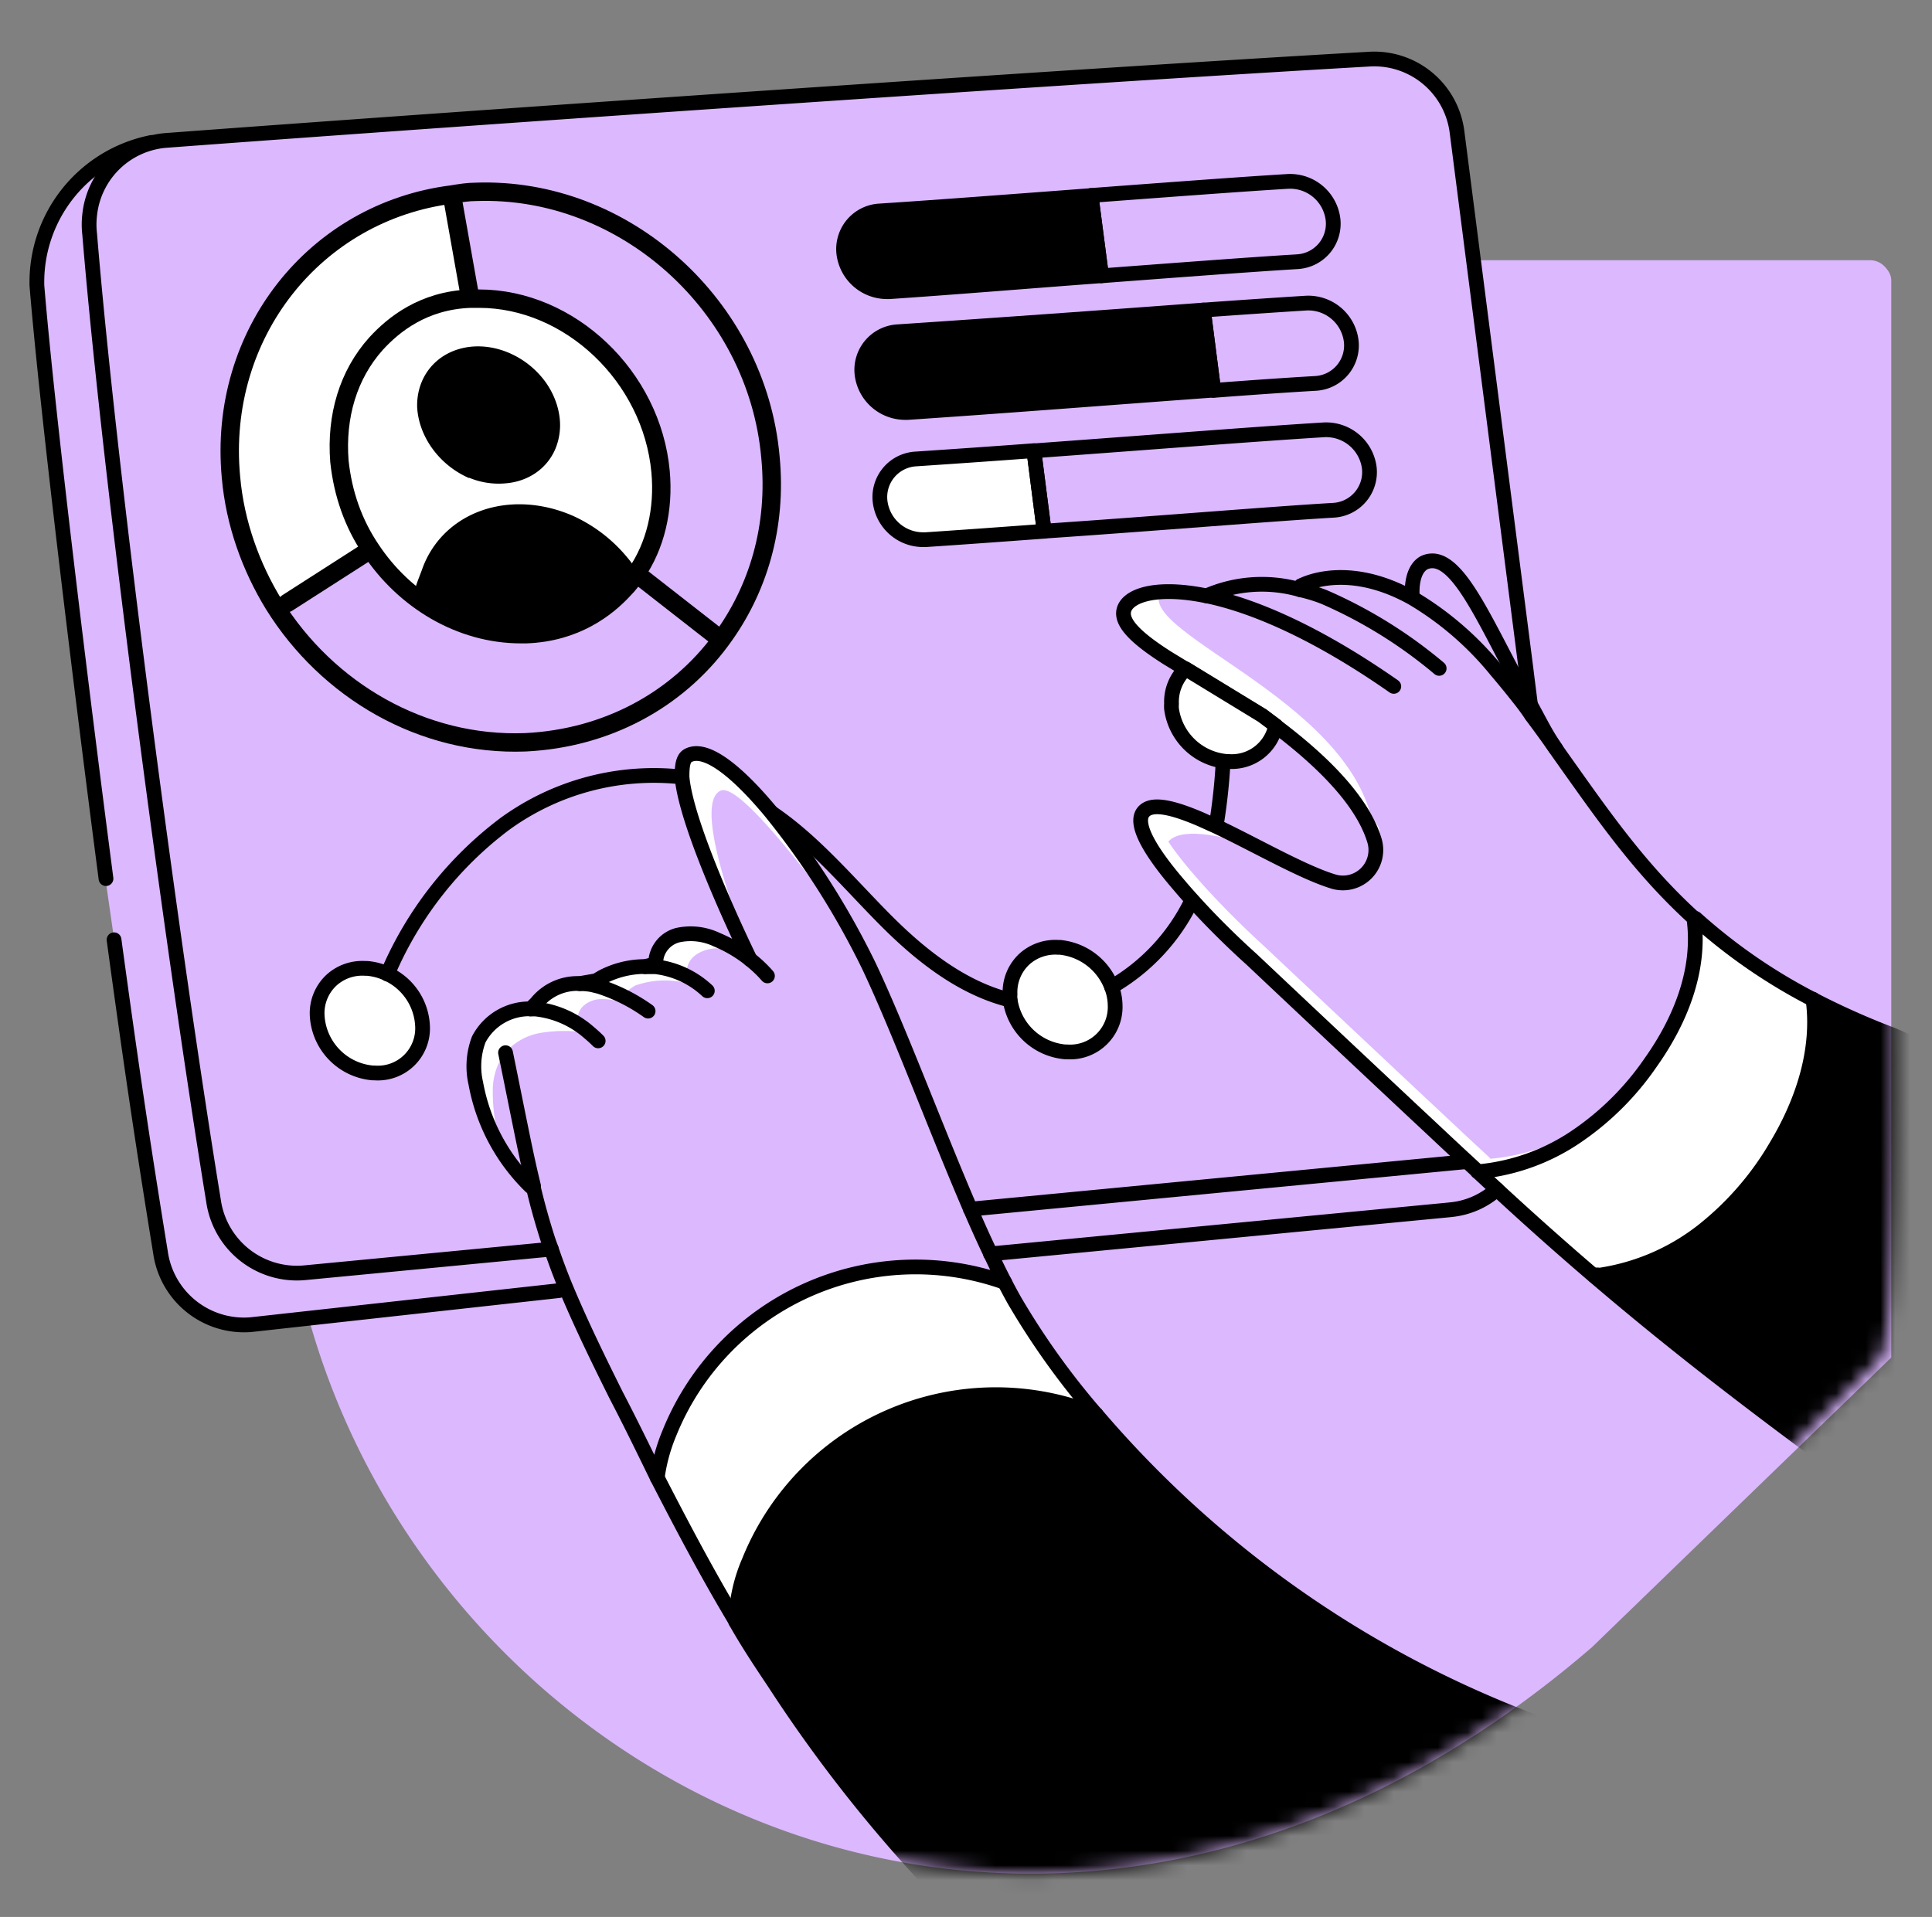 <svg width="131" height="130" fill="none" xmlns="http://www.w3.org/2000/svg"><rect width="100%" height="100%" fill="#808080" stroke="none"/><path d="M55.285 17.647c-82.424 57.34-6.527 145.094 52.656 94.063l20.297-19.647V18.98c-.01-.355-.225-.682-.477-.933a1.378 1.378 0 00-.945-.4h-71.53z" fill="#DCB8FF"/><path d="M120.452 77.748a20.455 20.455 0 01-5.02 5.783 14.857 14.857 0 01-7 2.996.336.336 0 00-.327.045 225.58 225.58 0 01-6.609-5.883l-1.289-1.198a14.127 14.127 0 006.555-2.306 19.144 19.144 0 005.174-5.12c1.989-2.805 3.378-6.21 3.042-9.642a.398.398 0 010-.109 37.713 37.713 0 007.962 5.493c.463 3.413-.699 6.927-2.488 9.94z" fill="#fff"/><mask id="a" style="mask-type:alpha" maskUnits="userSpaceOnUse" x="19" y="17" width="110" height="111"><path d="M55.286 17.645c-82.424 57.34-6.527 145.094 52.656 94.063l19.51-19.519c2.351-2.033-.121-70.478.787-72.757-.01-.355-.225-1.136-.477-1.386a1.379 1.379 0 00-.945-.401h-71.53z" fill="#C7FA73"/></mask><g mask="url(#a)"><path d="M128.106 70.103c16.187 6.228-2.279 30.277-2.279 30.277-6.355-3.413-12.193-9.078-17.722-13.835a.338.338 0 01.327-.046 14.857 14.857 0 007-2.996 20.456 20.456 0 005.02-5.783c1.816-2.987 2.951-6.5 2.479-9.94a50.56 50.56 0 005.175 2.323zm-24.221 46.608l-12.247 22.007-24.675-7.163A97.765 97.765 0 0152.5 114.106c-.908-1.353-1.816-2.724-2.615-4.14.03-1.417.338-2.815.908-4.113a18.036 18.036 0 0116.593-11.279 18.032 18.032 0 016.92 1.33 72.627 72.627 0 0029.578 20.807z" fill="#000"/><path d="M74.316 95.908a72.636 72.636 0 0029.569 20.808l-12.247 22.006-24.675-7.163A97.73 97.73 0 0152.5 114.11c-.908-1.353-1.816-2.723-2.615-4.14m50.322-30.507l1.289 1.198a225.58 225.58 0 006.609 5.883c5.529 4.721 10.749 8.725 17.722 13.836 0 0 18.466-24.05 2.278-30.277a50.521 50.521 0 01-5.174-2.324 37.717 37.717 0 01-7.962-5.493" stroke="#000" stroke-linecap="round" stroke-linejoin="round"/></g><path d="M96.567 38.175c2.007-.908 3.813 3.332 6.31 7.998.308.572.617 1.153.953 1.734l-.209-1.634-.136-1.099-4.657-36.26a5.657 5.657 0 00-5.974-4.902c-20.627 1.18-61.235 3.994-81.562 5.51a5.148 5.148 0 00-1.008.173 4.216 4.216 0 00-.48.145 3.77 3.77 0 00-.4.164l-.173.082c-.144.07-.283.148-.418.236l-.227.145a2.945 2.945 0 00-.38.281c-.11.091-.219.182-.319.282l-.217.218c-.184.19-.354.393-.509.608-.09.136-.181.263-.263.408a4.397 4.397 0 00-.327.654 4.946 4.946 0 00-.345 1.071 2.006 2.006 0 000 .227c0 .118-.045.245-.063.363-.05.429-.05.861 0 1.29 1.407 17.076 5.7 48.879 8.397 65.556a5.71 5.71 0 006.128 4.893l16.777-1.607a17.226 17.226 0 01-.39-1.153 45.94 45.94 0 01-.844-3.095h-.164a13.019 13.019 0 01-3.722-6.99 5.156 5.156 0 01.118-2.988 3.867 3.867 0 013.514-2.07l.39-.38a3.558 3.558 0 012.95-1.335l1.1-.191.38-.227a6.256 6.256 0 012.942-.736l.717-.172a1.988 1.988 0 011.516-1.96 4.113 4.113 0 012.624.308 9.445 9.445 0 012.26 1.334s-4.312-8.77-4.612-12.374c0-.735.064-1.253.409-1.443 1.207-.654 3.341 1.09 5.574 3.767a54.561 54.561 0 016.71 10.54c2.096 4.449 4.475 10.895 6.863 16.442l33.672-3.223c-1.144-1.053-2.27-2.124-3.404-3.178a4683.355 4683.355 0 01-11.23-10.558s-2.052-1.816-3.995-3.985a32.1 32.1 0 01-.908-1.035c-1.734-2.016-3.096-4.077-2.424-4.94.554-.698 2.052-.308 3.913.491l1.026.463c2.724 1.29 5.919 3.15 8.016 3.768a2.233 2.233 0 002.724-2.796 7.934 7.934 0 00-.59-1.38 10.951 10.951 0 00-.3-.527 9.256 9.256 0 00-.608-.908 19.6 19.6 0 00-2.342-2.578c-.4-.381-.836-.763-1.317-1.171a36.269 36.269 0 00-1.561-1.235c-.3-.227-.609-.454-.908-.68l-5.193-3.17-1.208-.735c-1.715-1.09-2.896-2.079-2.986-2.923-.128-1.153 1.815-2.079 5.62-1.298a9.378 9.378 0 016.354-.418l.073-.272c.39-.2 3.259-1.535 7.508.817.036.009-.172-1.807.835-2.342zm-14.271-11.72c-6.356.462-14.48 1.098-20.754 1.515h-.19a2.951 2.951 0 01-2.897-2.55 2.587 2.587 0 012.424-2.924c6.264-.418 14.399-1.053 20.718-1.525l.699 5.483z" fill="#DCB8FF"/><path d="M75.612 68.158a3.05 3.05 0 01-3.26 3.177h-.126a4.14 4.14 0 01-3.74-3.567 2.208 2.208 0 010-.346 3.058 3.058 0 01.989-2.396 3.124 3.124 0 012.27-.781h.127a4.186 4.186 0 013.522 2.724c.14.38.214.783.218 1.189zm-49.341-2.103a4.095 4.095 0 012.38 3.531 3.03 3.03 0 01-3.26 3.187h-.118a4.13 4.13 0 01-3.768-3.913 3.06 3.06 0 01.99-2.397 3.105 3.105 0 012.27-.78h.127c.478.04.946.166 1.38.372z" fill="#fff"/><path d="M74.688 18.698c-4.876.363-10.069.793-14.38 1.083h-.191a2.951 2.951 0 01-2.897-2.56 2.588 2.588 0 012.424-2.914c4.304-.282 9.47-.68 14.336-1.044l.708 5.435z" fill="#000" stroke="#000" stroke-linecap="round" stroke-linejoin="round"/><path d="M87.942 17.75c-3.004.18-7.943.553-13.254.953l-.709-5.448c5.348-.4 10.323-.771 13.346-.953a2.933 2.933 0 013.06 2.57 2.579 2.579 0 01-2.443 2.877zm1.234 8.253c-1.743.1-4.14.264-6.881.472l-.7-5.447c2.779-.2 5.203-.363 6.964-.472a2.933 2.933 0 013.06 2.57 2.579 2.579 0 01-2.443 2.877v0z" stroke="#000" stroke-linecap="round" stroke-linejoin="round"/><path d="M70.8 36.027c-2.823.209-5.573.409-8.043.572h-.181a2.941 2.941 0 01-2.896-2.551 2.587 2.587 0 012.423-2.923c2.452-.164 5.193-.353 7.999-.562l.699 5.464z" fill="#fff" stroke="#000" stroke-linecap="round" stroke-linejoin="round"/><path d="M90.401 34.605c-4.194.245-12.12.908-19.6 1.416l-.7-5.447c7.5-.545 15.434-1.17 19.683-1.425a2.951 2.951 0 013.06 2.57 2.59 2.59 0 01-2.443 2.886zM82.44 56.033c0-.136.054-.273.081-.409.281-1.803.436-3.623.463-5.447m-7.616 16.751a13.554 13.554 0 005.447-5.874m-28.588-5.999c2.896 1.933 5.238 4.739 7.735 7.262 2.496 2.524 5.301 4.703 8.524 5.502M26.27 66.058A24.885 24.885 0 0134.197 55.9a17.185 17.185 0 0112.047-3.205" stroke="#000" stroke-linecap="round" stroke-linejoin="round"/><path d="M75.367 66.923c.154.394.237.812.245 1.235a3.05 3.05 0 01-3.26 3.177h-.126a4.14 4.14 0 01-3.74-3.567 2.208 2.208 0 010-.346 3.058 3.058 0 01.989-2.396 3.124 3.124 0 012.27-.781h.127a4.185 4.185 0 013.495 2.678v0zm-50.094 5.84a4.13 4.13 0 01-3.768-3.913 3.06 3.06 0 01.99-2.396 3.105 3.105 0 012.27-.781h.127c.478.04.946.166 1.38.372a4.095 4.095 0 012.378 3.532 3.031 3.031 0 01-3.26 3.186h-.117z" stroke="#000" stroke-linecap="round" stroke-linejoin="round"/><path d="M74.305 95.91a18.031 18.031 0 00-23.532 9.986 10.793 10.793 0 00-.908 4.112c-1.906-3.177-3.631-6.446-5.329-9.75a11.96 11.96 0 01.817-3.005 18.002 18.002 0 0122.742-10.24c.218.426.436.825.654 1.216a51.504 51.504 0 005.556 7.68z" fill="#fff"/><path d="M111.935 72.039a19.133 19.133 0 01-5.175 5.12 14.12 14.12 0 01-6.554 2.306.243.243 0 01-.091-.1l-.636-.59c-1.144-1.053-2.27-2.124-3.404-3.177a4683.385 4683.385 0 01-11.23-10.559s-2.052-1.815-3.995-3.985c-.309-.336-.617-.69-.908-1.035-1.734-2.015-3.096-4.076-2.424-4.939.554-.699 2.052-.308 3.913.49l1.026.463c2.724 1.29 5.92 3.15 8.016 3.768a2.234 2.234 0 002.724-2.796c-.545-1.816-2.197-4.394-6.718-7.79-.3-.227-.608-.453-.908-.68l-5.193-3.169-1.207-.735c-1.716-1.09-2.897-2.08-2.987-2.923-.127-1.154 1.816-2.08 5.62-1.299a9.379 9.379 0 016.354-.417l.073-.273c.39-.2 3.26-1.534 7.508.817a21.332 21.332 0 015.701 4.912 61.546 61.546 0 011.489 1.816c.327.408.645.826.908 1.234.627.836 1.244 1.68 1.816 2.515l.372.527c2.651 3.722 5.157 7.38 8.843 10.73a.397.397 0 000 .11c.444 3.45-.945 6.854-2.933 9.659z" fill="#DCB8FF"/><path d="M110.01 74.415a17.647 17.647 0 01-3.25 2.724 14.127 14.127 0 01-6.555 2.306.25.25 0 01-.091-.1l-.635-.59c-1.144-1.053-2.27-2.124-3.405-3.177a4683.385 4683.385 0 01-11.23-10.559s-2.052-1.816-3.994-3.985c-.31-.336-.618-.69-.908-1.035-1.734-2.016-3.096-4.077-2.424-4.94a.981.981 0 01.69-.344c0 1.017 1.144 2.723 2.596 4.421.3.345.608.7.908 1.035a62.673 62.673 0 003.995 3.986 8639.85 8639.85 0 0011.23 10.558c1.135 1.053 2.26 2.124 3.404 3.178l.636.59c.02.04.052.075.091.1a14.128 14.128 0 006.554-2.306 17.641 17.641 0 002.388-1.862z" fill="#fff"/><path d="M79.335 59.046s-2.533-4.258 5.783-1.67C82.73 56.177 78.99 54.836 78 55c-.99.163 1.335 4.046 1.335 4.046zm13.881-2.042c-.49-9.233-16.268-13.99-14.525-16.868-3.568.736-2.615 2.325-1.063 3.405 1.553 1.08 9.923 5.765 12.238 8.534 2.316 2.769 4.54 4.03 3.35 4.93z" fill="#fff"/><path d="M111.935 72.039a19.133 19.133 0 01-5.175 5.12 14.12 14.12 0 01-6.554 2.306v0a.243.243 0 01-.091-.1l-.636-.59c-1.144-1.053-2.27-2.124-3.404-3.177a4683.385 4683.385 0 01-11.23-10.559s-2.052-1.815-3.995-3.985c-.309-.336-.617-.69-.908-1.035-1.734-2.015-3.096-4.076-2.424-4.939.554-.699 2.052-.308 3.913.49l1.026.463c2.724 1.29 5.92 3.15 8.016 3.768a2.234 2.234 0 002.724-2.796c-.545-1.816-2.197-4.394-6.718-7.79-.3-.227-.608-.453-.908-.68l-5.193-3.169-1.207-.735c-1.716-1.09-2.897-2.08-2.987-2.923-.127-1.154 1.816-2.08 5.62-1.299a9.379 9.379 0 016.354-.417v0l.073-.273c.39-.2 3.26-1.534 7.508.817a21.332 21.332 0 015.701 4.912 61.546 61.546 0 011.489 1.816c.327.408.645.826.908 1.234.627.836 1.244 1.68 1.816 2.515l.372.527c2.651 3.722 5.157 7.38 8.843 10.73a.397.397 0 000 .11c.444 3.45-.945 6.854-2.933 9.659z" stroke="#000" stroke-linecap="round" stroke-linejoin="round"/><path d="M68.123 86.964a18.003 18.003 0 00-22.742 10.24 11.992 11.992 0 00-.816 3.006c-.908-1.861-1.816-3.731-2.788-5.593-1.125-2.26-2.242-4.539-3.223-6.845a41.573 41.573 0 01-1.17-3.06 17.227 17.227 0 01-.391-1.152 45.88 45.88 0 01-.844-3.096h-.164a13.019 13.019 0 01-3.722-6.99 5.158 5.158 0 01.2-2.987 3.868 3.868 0 013.513-2.07l.39-.382a3.559 3.559 0 012.951-1.334l1.099-.19.38-.228a6.255 6.255 0 012.942-.735l.718-.173a1.989 1.989 0 011.516-1.96 4.113 4.113 0 012.623.308 9.439 9.439 0 012.26 1.335s-4.311-8.77-4.611-12.375c0-.735.063-1.252.408-1.443 1.208-.654 3.341 1.09 5.575 3.768a54.561 54.561 0 016.709 10.54c2.097 4.448 4.476 10.894 6.863 16.441.454 1.053.908 2.07 1.371 3.032.318.681.636 1.335.953 1.943z" fill="#DCB8FF"/><path d="M50.4 63.41s-3.495-8.778-1.58-9.768c1.48-.908 8.443 9.179 8.443 8.743 0-.436-8.016-12.13-10.613-11.14-2.596.99 3.75 12.166 3.75 12.166zM33.624 76.322a12.292 12.292 0 01-.209-2.506c.02-.847.292-1.669.78-2.36a4.104 4.104 0 012.57-1.426 10.03 10.03 0 012.996 0 6.598 6.598 0 00-1.988-1.316 5.066 5.066 0 00-2.887-.236 3.777 3.777 0 00-2.351 1.625 4.095 4.095 0 00-.41 3.068 8.927 8.927 0 001.499 3.15z" fill="#fff"/><path d="M39.198 69.35a1.188 1.188 0 01.354-1.126c.299-.27.679-.433 1.08-.463.413-.021.827.021 1.226.127.339-.421.75-.778 1.216-1.053a6 6 0 013.632-.118c-.754-2.151 1.68-2.56 2.27-2.36a4.766 4.766 0 00-2.134-.663 2.224 2.224 0 00-1.28.29 1.125 1.125 0 00-.545 1.126c-1.389.218-2.842.5-4.24.717-.226.023-.071.576-.277.673-.105.051-.57-.363-.637-.268a.69.69 0 00-.12.322 8.887 8.887 0 00-2.388.454c-.27.06-.51.21-.681.426a.798.798 0 00.073.836c.871.399 1.606.69 2.45 1.08z" fill="#fff"/><path d="M68.123 86.964a18.003 18.003 0 00-22.742 10.24 11.992 11.992 0 00-.816 3.006c-.908-1.861-1.816-3.731-2.788-5.593-1.125-2.26-2.242-4.539-3.223-6.845a41.573 41.573 0 01-1.17-3.06 17.227 17.227 0 01-.391-1.152 45.88 45.88 0 01-.844-3.096h-.164a13.019 13.019 0 01-3.722-6.99 5.158 5.158 0 01.2-2.987 3.868 3.868 0 013.513-2.07l.39-.382a3.559 3.559 0 012.951-1.334l1.099-.19.38-.228a6.255 6.255 0 012.942-.735l.718-.173a1.989 1.989 0 011.516-1.96 4.113 4.113 0 012.623.308 9.439 9.439 0 012.26 1.335s-4.311-8.77-4.611-12.375c0-.735.063-1.252.408-1.443 1.208-.654 3.341 1.09 5.575 3.768a54.561 54.561 0 016.709 10.54c2.097 4.448 4.476 10.894 6.863 16.441.454 1.053.908 2.07 1.371 3.032.318.681.636 1.335.953 1.943zm31.339-8.186l-33.673 3.223" stroke="#000" stroke-linecap="round" stroke-linejoin="round"/><path d="M82.295 26.457c-6.355.463-14.48 1.098-20.753 1.516h-.19a2.95 2.95 0 01-2.897-2.551 2.587 2.587 0 012.424-2.924c6.264-.417 14.399-1.001 20.718-1.473l.698 5.432z" fill="#000" stroke="#000" stroke-linecap="round" stroke-linejoin="round"/><path d="M4.96 43.996c1.29 9.487 4.851 34.342 5.923 40.942a5.72 5.72 0 006.137 4.893l-4.04-54.45" fill="#DCB8FF"/><path d="M7.733 63.732c1.29 9.487 2.08 14.607 3.15 21.207a5.72 5.72 0 006.138 4.894l20.886-2.309" fill="#DCB8FF"/><path d="M7.733 63.732c1.29 9.487 2.08 14.607 3.15 21.207a5.72 5.72 0 006.138 4.894l20.886-2.309" stroke="#000" stroke-linecap="round" stroke-linejoin="round"/><path d="M10.274 9.66a9.66 9.66 0 00-7.771 9.714c.717 8.725 3.06 27.772 4.684 40.21" fill="#DCB8FF"/><path d="M10.274 9.66a9.66 9.66 0 00-7.771 9.714c.717 8.725 3.06 27.772 4.684 40.21" stroke="#000" stroke-linecap="round" stroke-linejoin="round"/><path d="M37.382 84.711l-16.778 1.607a5.71 5.71 0 01-6.128-4.893c-2.723-16.677-6.99-48.48-8.397-65.556a5.566 5.566 0 010-1.29 5.656 5.656 0 015.174-5.056C31.58 8.006 72.19 5.193 92.815 4.012a5.656 5.656 0 015.974 4.902l4.657 36.26.137 1.099.208 1.634.082.608m-5.564 33.528a5.446 5.446 0 003.186-1.38m-34.334 4.37l31.14-2.987" stroke="#000" stroke-linecap="round" stroke-linejoin="round"/><path d="M35.975 68.427h.335a6.546 6.546 0 013.632 1.598c.218.182.417.363.617.563m-1.244-3.878c.28-.003.56.02.836.072l.19.046.29.072c1.185.384 2.302.947 3.314 1.67m-.207-3.012h.69a6.165 6.165 0 013.532 1.634m4.077-1.01a8.575 8.575 0 00-1.18-1.116M34.278 71.39c.282 1.371.554 2.724.836 4.122.335 1.643.662 3.286 1.062 4.911m13.718 29.535c-1.907-3.177-3.632-6.446-5.33-9.75m29.742-4.303a51.506 51.506 0 01-5.53-7.725c-.217-.39-.435-.79-.653-1.217" stroke="#000" stroke-linecap="round" stroke-linejoin="round"/><path d="M49.893 109.971c.03-1.417.338-2.815.907-4.113a18.032 18.032 0 0123.505-9.95v0m21.463-55.38s-.209-1.816.799-2.37c2.006-.907 3.813 3.332 6.31 7.999.308.572.617 1.153.953 1.734.59 1.062.96 1.857 1.65 2.864M88.186 39.998a10.9 10.9 0 011.598.49 31.675 31.675 0 017.799 4.84m-15.787-4.926c3.087.636 7.372 2.415 12.71 6.146m-6.246-6.82h-.046m34.717 28.035c.472 3.44-.69 6.954-2.479 9.94a20.456 20.456 0 01-5.02 5.784 14.857 14.857 0 01-7 2.996.335.335 0 00-.327.045" stroke="#000" stroke-linecap="round" stroke-linejoin="round"/><path d="M86.499 49.208a3.032 3.032 0 01-3.196 2.433h-.127a4.14 4.14 0 01-3.74-3.568 2.208 2.208 0 010-.345 3.059 3.059 0 01.962-2.37l5.193 3.169c.3.227.608.454.908.68z" fill="#fff" stroke="#000" stroke-linecap="round" stroke-linejoin="round"/><path d="M30.636 13.191l1.725 9.715c-2.451.18-3.994 1.35-4.902 2.338-1.452 1.62-2.087 3.778-1.906 6.117.182 1.619.726 3.238 1.634 4.587l-7.715 4.947-.999.09c-1.633-2.518-2.632-5.486-2.904-8.635-.817-9.804 5.718-18.08 15.067-19.159z" fill="#fff"/><path d="M48.88 43.414c2.542-3.418 3.813-7.736 3.36-12.413-.909-10.254-9.894-18.35-19.97-17.99-.544 0-1.089.09-1.633.18-9.258 1.17-15.884 9.445-14.977 19.16.273 3.148 1.362 6.116 2.905 8.635 3.63 5.846 10.075 9.624 17.064 9.354 5.537-.27 10.257-2.878 13.252-6.926zM30.637 13.191l1.724 9.715m-5.174 13.042l-7.715 4.947m29.227 2.339l-7.716-6.026" stroke="#000" stroke-width="1.248" stroke-miterlimit="10" stroke-linecap="round" stroke-linejoin="round"/><path d="M43.133 38.902c-.237.352-.473.704-.828 1.056-1.184 1.29-3.314 2.932-6.628 3.05h-.355c-4.142 0-7.93-2.347-10.178-5.748-1.183-1.759-1.893-3.753-2.13-5.98-.237-3.05.592-5.865 2.485-7.976 1.184-1.29 3.196-2.932 6.391-3.05h.592c6.154 0 11.716 5.278 12.308 11.729.237 2.58-.355 5.043-1.657 6.92z" fill="#fff"/><path d="M34.168 32.787a5.183 5.183 0 01-2.377-.396l.034.039a6.074 6.074 0 01-2.48-1.97c-.634-.86-1.003-1.851-1.059-2.837-.029-.986.267-1.909.846-2.636.579-.727 1.41-1.22 2.377-1.41.966-.19 2.017-.067 3.001.353a5.97 5.97 0 012.482 1.982c.49.689.81 1.462.93 2.246a4.228 4.228 0 01-.248 2.242 3.745 3.745 0 01-1.364 1.682c-.613.417-1.35.66-2.142.705zm4.696 2.202c-1.363-.6-2.813-.866-4.205-.772-1.392.095-2.68.546-3.735 1.31a6.42 6.42 0 00-2.29 3.047c-.443 1.234-.905 1.953 0 2.464 2.29 1.293 2.872 2.06 7.256 1.997 4.383-.063 7.042-3.455 7.042-3.455.42-.512.457-.774-.516-1.914a10.28 10.28 0 00-3.552-2.677z" fill="#000"/><path d="M43.133 38.902c-.237.352-.473.704-.828 1.056-1.184 1.29-3.314 2.932-6.628 3.05h-.355c-4.142 0-7.93-2.347-10.178-5.748-1.183-1.759-1.893-3.753-2.13-5.98-.237-3.05.592-5.865 2.485-7.976 1.184-1.29 3.196-2.932 6.391-3.05h.592c6.154 0 11.716 5.278 12.308 11.729.237 2.58-.355 5.043-1.657 6.92z" stroke="#000" stroke-width="1.248" stroke-miterlimit="10" stroke-linecap="round" stroke-linejoin="round"/></svg>